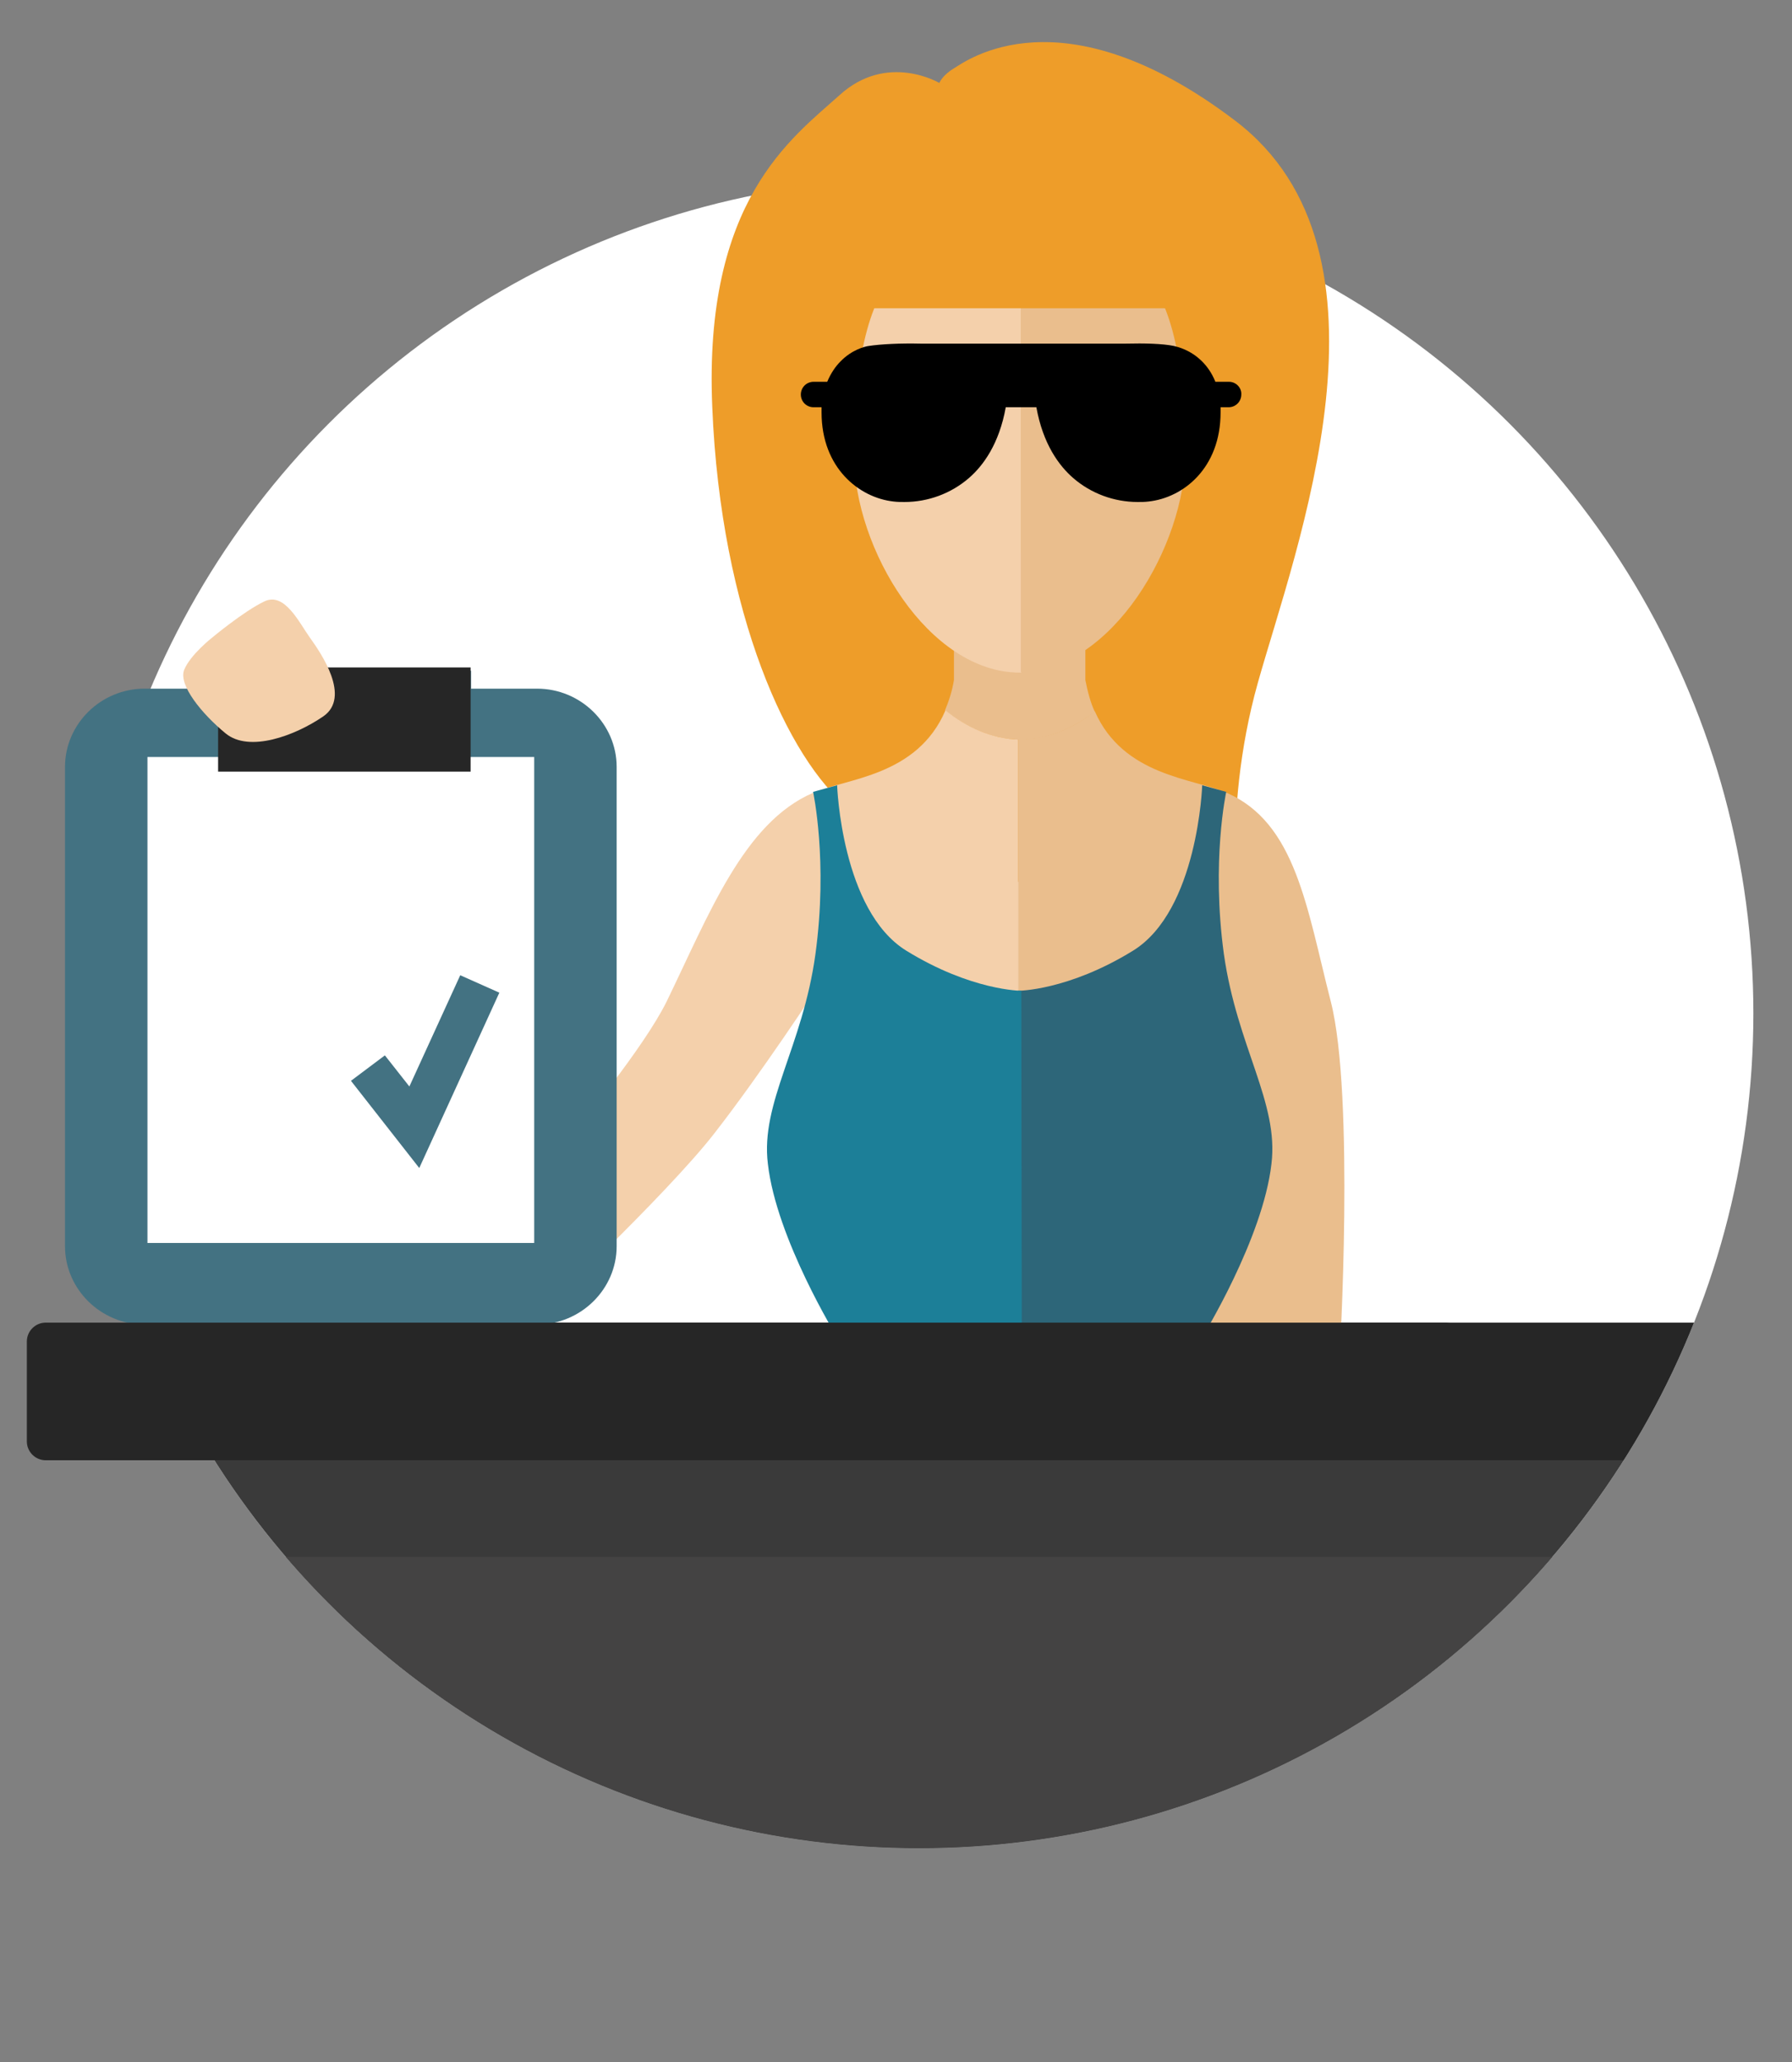 <?xml version="1.0" encoding="utf-8"?>
<!-- Generator: Adobe Illustrator 22.1.0, SVG Export Plug-In . SVG Version: 6.00 Build 0)  -->
<svg version="1.1" id="Слой_1" xmlns="http://www.w3.org/2000/svg" xmlns:xlink="http://www.w3.org/1999/xlink" x="0px" y="0px"
	 viewBox="0 0 380.4 437.5" style="enable-background:new 0 0 380.4 437.5;" xml:space="preserve">
<rect x="0" y="0" width="380.4" height="437.5" fill="#808080" stroke="none"/>
<style type="text/css">
	.st0{clip-path:url(#SVGID_2_);}
	.st1{fill:#262626;}
	.st2{fill:#3A3A3A;}
	.st3{fill:#444343;}
	.st4{fill:#EE9D29;}
	.st5{fill:#EABE8D;}
	.st6{fill:#F4D0AB;}
	.st7{fill:#437282;}
	.st8{fill:#FFFFFF;}
	.st9{fill:#2D6679;}
	.st10{fill:#1C7F98;}
</style>
<g>
	<g>
		<defs>
			<circle id="SVGID_1_" cx="195.1" cy="215" r="177.1"/>
		</defs>
		<use xlink:href="#SVGID_1_"  style="overflow:visible;fill:#FFFFFF;"/>
		<clipPath id="SVGID_2_">
			<use xlink:href="#SVGID_1_"  style="overflow:visible;"/>
		</clipPath>
		<g class="st0">
			<path class="st1" d="M377.5,309.8H5.8c-2.2,0-4-1.8-4-4v-21.2c0-2.2,1.8-4,4-4h371.7c2.2,0,4,1.8,4,4v21.2
				C381.5,308,379.7,309.8,377.5,309.8z"/>
			<rect x="26.2" y="309.8" class="st2" width="361.5" height="136.2"/>
			<rect x="26.2" y="330.3" class="st3" width="361.5" height="115.6"/>
		</g>
	</g>
	<g>
		<path class="st4" d="M263.3,198.5c0,0-4.3-25.1,3.7-53.6s32.1-91.3-4.8-119.3s-57.2-12.6-59.7-11.1s-3.1,3.1-3.1,3.1
			s-11.1-6.6-21.2,2.6c-10.1,9.1-28.9,22.3-27,66.2c1.8,43.9,16.3,75,28.9,85c12.6,10,12.6,10,12.6,10"/>
		<g>
			<path class="st5" d="M232.4,151c-0.9-1.9-1.5-4.2-2-6.7v-27.1h-27.9v27.1c-0.4,2.4-1.1,4.5-1.9,6.4c4.8,3.8,10.3,6.2,16.1,6.2
				C222.4,156.9,227.7,154.6,232.4,151z"/>
			<g>
				<path class="st6" d="M200.7,150.7c-6,14-20.9,14.4-28.1,17.5c-14.7,6.3-22.1,25.8-31.1,44.3c-4.8,9.7-18.4,26.2-24.9,34.3
					c-6.5,8.1-6,19.9-6,19.9l2.3,13.6c0,0,28.5-26.7,38.7-39.8c10.2-13.1,21.7-30.7,21.7-30.7l22.1,18.5l4.1,54.2l16.6,1.1V156.9
					C210.6,156.7,205.3,154.4,200.7,150.7z"/>
				<path class="st5" d="M282.5,212.5c-5.1-19.9-7.4-37.9-22.1-44.3c-7.1-3.1-21.9-3.5-28-17.3c-4.7,3.7-10,5.9-15.7,5.9
					c-0.2,0-0.4,0-0.6,0v126.8l68.2,4.7C284.4,288.4,287.6,232.4,282.5,212.5z"/>
			</g>
		</g>
		<g>
			<g>
				<g>
					<path class="st7" d="M46.3,146.1H30.7c-9.3,0-16.9,7.5-16.9,16.6v101.7c0,9.1,7.6,16.6,16.9,16.6H114c9.3,0,16.9-7.5,16.9-16.6
						V162.7c0-9.1-7.6-16.6-16.9-16.6h-14"/>
					<polyline class="st7" points="100,146.1 100,142.3 46.3,142.3 46.3,146.1 					"/>
				</g>
			</g>
			<polyline class="st8" points="46.3,160.6 31.3,160.6 31.3,263.7 113.4,263.7 113.4,160.6 100,160.6 			"/>
			<rect x="46.3" y="141.6" class="st1" width="53.6" height="22.1"/>
			<polygon class="st7" points="89,247.8 74.5,229.3 81.7,223.9 86.9,230.5 97.7,206.9 106,210.6 			"/>
		</g>
		<path class="st9" d="M216.1,210.2c0,0,10.6,0,24.4-8.5c13.8-8.5,14.7-35.1,14.7-35.1l5.1,1.4c0,0-3.2,14.7-0.5,34.4
			c2.8,19.7,11.7,31.5,10.1,44.5c-1.8,15.9-14.7,36.8-14.7,36.8h-39.2"/>
		<path class="st10" d="M216.8,210.2c0,0-10.6,0-24.4-8.5c-13.8-8.5-14.7-35.1-14.7-35.1l-5.1,1.4c0,0,3.2,14.7,0.5,34.4
			s-11.7,31.5-10.1,44.5c1.8,15.9,14.7,36.8,14.7,36.8h39.2"/>
		<g>
			<path class="st6" d="M216.5,50.5c-19.4,0-35.2,0-35.2,46.1c0,19.8,15.8,46.1,35.2,46.1c0.1,0,0.2,0,0.3,0V50.5
				C216.7,50.5,216.6,50.5,216.5,50.5z"/>
			<path class="st5" d="M251.6,96.6c0-45.8-15.6-46.1-34.9-46.1v92.1C236.1,142.3,251.6,115.6,251.6,96.6z"/>
		</g>
		<path class="st4" d="M251.6,65.4h-71c-6.6,0-12-5.4-12-12V41.6c0-6.6,5.4-12,12-12h71c6.6,0,12,5.4,12,12v11.8
			C263.6,60,258.2,65.4,251.6,65.4z"/>
		<path class="st6" d="M45,135.3c0,0,6.7-5.6,11.1-7.7c4.3-2.1,7.4,4.5,9.7,7.7c2.3,3.2,8.8,12.6,2.8,16.7s-15.7,7.7-20.7,3.6
			s-10.1-10.3-8.8-13.5S45,135.3,45,135.3z"/>
	</g>
	<path class="st1" d="M9.7,309.8h297c2.2,0,4-1.8,4-4v-21.2c0-2.2-1.8-4-4-4H9.7c-2.2,0-4,1.8-4,4v21.2C5.7,308,7.5,309.8,9.7,309.8
		z"/>
	<g>
		<g>
			<path d="M260.9,81H258c-0.8-2-1.9-3.4-2.8-4.3c-2.5-2.5-5.2-3.1-6-3.3c-2.4-0.5-6.3-0.6-10.2-0.5c0,0,0,0,0,0c0,0,0,0,0,0
				l-43.6,0c0,0,0,0,0,0c-4.2-0.1-8.4,0.1-11,0.5c-0.8,0.1-3.6,0.8-6,3.3c-1,1-2,2.4-2.8,4.3h-2.9c-1.5,0-2.7,1.2-2.7,2.7
				s1.2,2.7,2.7,2.7h1.7c0,0.4,0,0.7,0,1.1c0,11.8,8,18.1,15.3,18.9c0.8,0.1,1.5,0.1,2.3,0.1c5,0,9.9-1.8,13.7-5.1
				c3-2.6,6.4-7.2,7.8-15h6.5c1.4,7.8,4.8,12.4,7.8,15c3.8,3.3,8.7,5.1,13.7,5.1c0.8,0,1.5,0,2.3-0.1c7.4-0.8,15.3-7.1,15.3-18.9
				c0-0.4,0-0.7,0-1.1h1.7c1.5,0,2.7-1.2,2.7-2.7C263.6,82.3,262.4,81,260.9,81z"/>
		</g>
	</g>
</g>
</svg>
